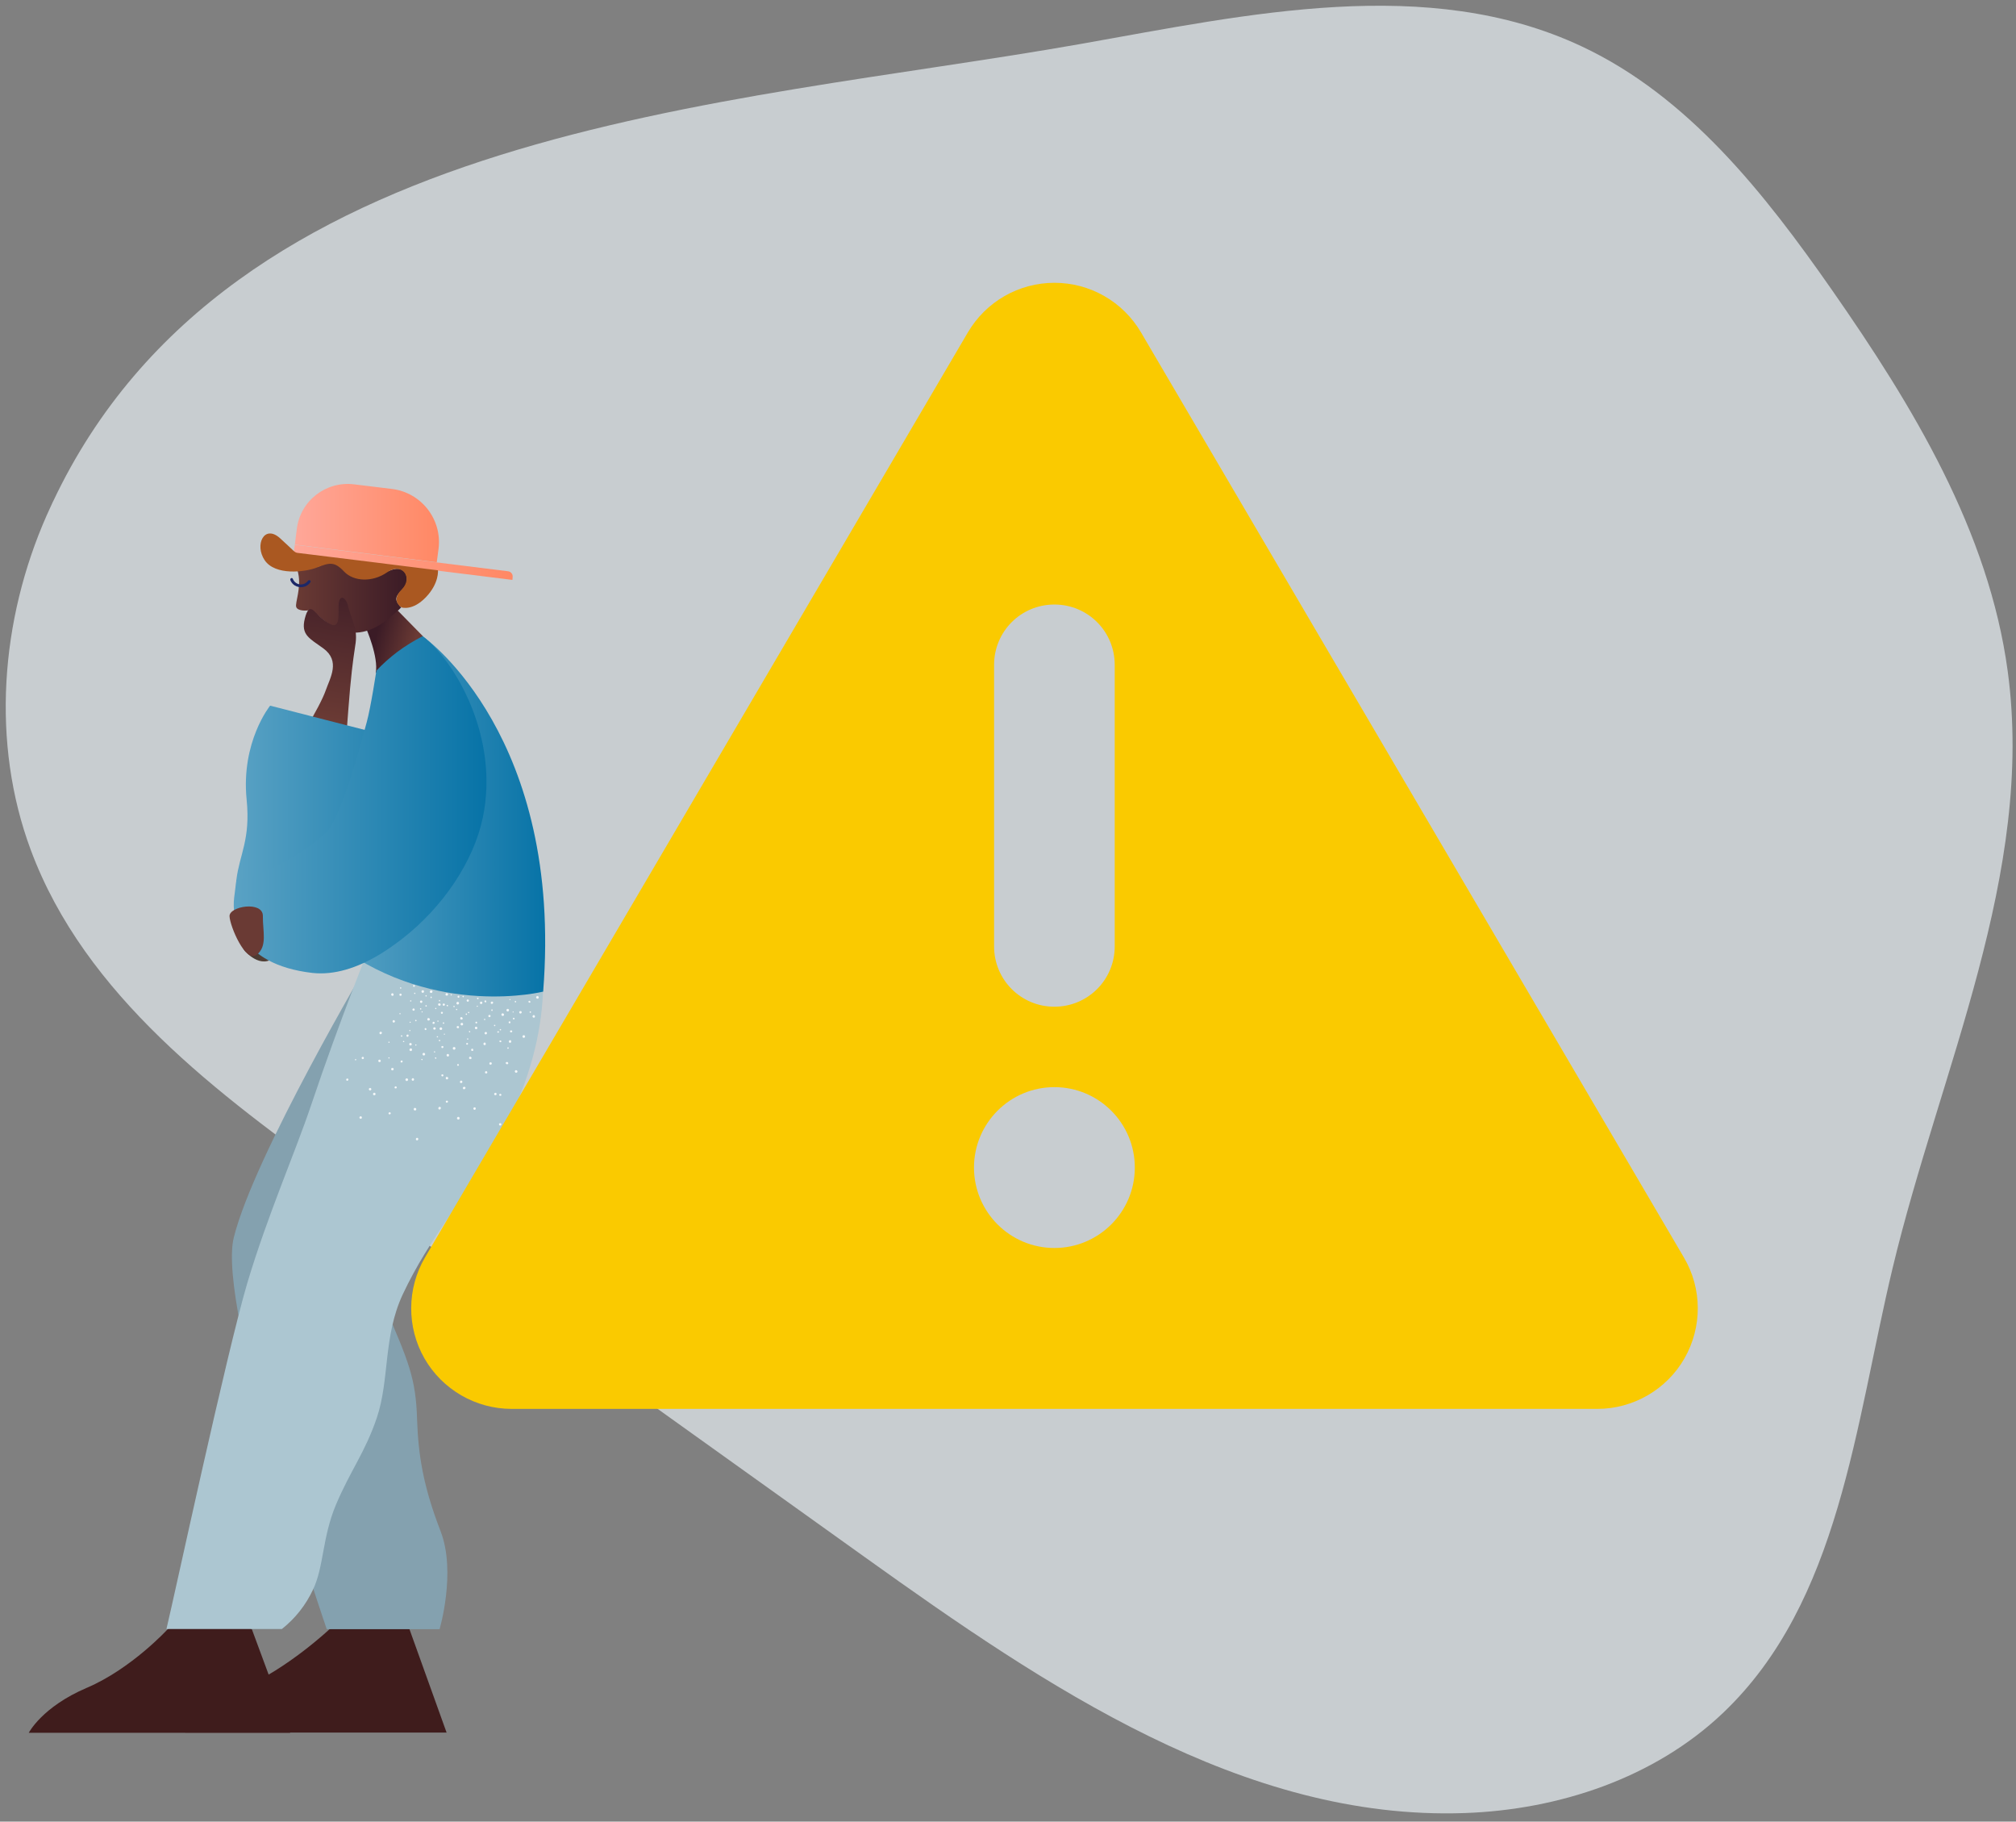 <svg width="176" height="159" viewBox="0 0 176 159" fill="none" xmlns="http://www.w3.org/2000/svg">
    <rect x="0" y="0" width="176" height="159" fill="#808080" stroke="none"/>
    <path opacity="0.65" d="M4.632 43.774C20.156 10.901 63.26 9.333 94.367 3.832C108.955 1.251 124.633 -2.25 138.049 4.031C147.386 8.401 154.056 16.884 159.952 25.339C167.001 35.449 173.628 46.377 175.277 58.589C177.661 76.249 169.381 93.352 165.229 110.681C161.949 124.375 160.629 139.809 150.423 149.513C144.448 155.192 136.108 157.965 127.87 158.253C108.541 158.932 91.242 147.178 75.512 135.924C60.339 125.068 45.166 114.214 29.994 103.357C18.992 95.486 7.407 86.873 2.689 74.196C-0.797 64.829 0.039 54.13 4.074 44.987C4.255 44.578 4.44 44.174 4.628 43.774L4.632 43.774Z" fill="#EFF6FB"/>
    <path d="M21.338 82.96C21.338 82.96 22.81 84.747 24.055 83.451C25.878 81.577 21.794 80.489 21.128 81.646C20.813 82.189 21.338 82.96 21.338 82.96Z" fill="url(#paint0_linear_12024_21367)"/>
    <path d="M35.745 142.204L32.257 140.645L28.769 142.204C28.769 142.204 25.123 145.64 21.233 147.305C17.325 148.969 16.168 151.23 16.168 151.23H38.989L35.747 142.204" fill="#3F1C1C"/>
    <path d="M21.986 142.203L18.393 139.783L14.642 142.203C14.642 142.203 11.487 145.655 7.577 147.322C3.667 148.988 2.512 151.247 2.512 151.247H25.332L21.986 142.203Z" fill="#3F1C1C"/>
    <path d="M20.41 108.023C18.884 114.141 28.525 142.203 28.525 142.203H38.376C38.376 142.203 39.848 137.225 38.463 133.65C36.921 129.671 36.517 126.936 36.412 123.904C36.307 120.312 35.692 118.857 33.449 113.703C31.767 109.811 39.917 101.942 42.529 98.961C45.525 95.561 47.612 89.461 46.209 85.623L32.292 83.764C32.31 83.781 22.195 100.818 20.408 108.023H20.41Z" fill="#84A1AF"/>
    <path d="M46.944 81.645C46.803 81.714 32.412 82.259 32.412 82.259C32.412 82.259 29.695 88.92 27.188 96.386C25.77 100.611 23.386 105.992 21.596 111.968C19.773 118.121 15.215 139.365 14.531 142.187H24.61C25.767 141.275 26.697 140.1 27.327 138.75C28.29 136.717 28.116 134.246 29.324 131.353C30.587 128.354 31.867 126.795 32.899 123.745C34.021 120.414 33.442 116.665 35.16 112.983C37.562 107.882 40.489 104.85 43.767 99.065C49.008 89.407 47.131 82.029 46.939 81.643L46.944 81.645Z" fill="#ACC6D1"/>
    <path opacity="0.86" d="M40.933 88.323C40.897 88.305 40.864 88.323 40.864 88.359C40.846 88.395 40.864 88.412 40.9 88.428C40.935 88.446 40.969 88.428 40.969 88.392C40.969 88.374 40.969 88.339 40.933 88.323ZM39.655 87.798C39.619 87.78 39.586 87.798 39.586 87.834C39.586 87.87 39.586 87.903 39.622 87.903C39.657 87.921 39.691 87.903 39.691 87.867C39.709 87.85 39.691 87.814 39.655 87.798ZM38.393 87.289C38.357 87.271 38.324 87.289 38.324 87.324C38.306 87.36 38.324 87.394 38.359 87.394C38.395 87.412 38.413 87.394 38.428 87.358C38.428 87.322 38.428 87.304 38.393 87.289ZM37.218 86.869C37.182 86.851 37.148 86.869 37.148 86.904C37.13 86.94 37.148 86.974 37.184 86.974C37.22 86.992 37.253 86.974 37.253 86.938C37.253 86.902 37.235 86.869 37.218 86.869ZM34.992 86.185C34.956 86.167 34.923 86.185 34.923 86.221C34.923 86.256 34.923 86.29 34.959 86.29C34.994 86.308 35.028 86.29 35.028 86.254C35.046 86.219 35.028 86.185 34.992 86.185ZM36.885 92.461C36.867 92.425 36.831 92.425 36.815 92.425C36.78 92.443 36.78 92.479 36.78 92.495C36.797 92.53 36.833 92.53 36.849 92.53C36.885 92.53 36.903 92.495 36.885 92.461ZM36.36 91.199C36.342 91.163 36.324 91.163 36.29 91.163C36.255 91.181 36.237 91.199 36.255 91.232C36.272 91.266 36.308 91.268 36.324 91.268C36.36 91.25 36.36 91.214 36.36 91.199ZM35.832 89.936C35.814 89.9 35.779 89.883 35.763 89.9C35.727 89.918 35.727 89.954 35.727 89.97C35.745 90.005 35.781 90.005 35.797 90.005C35.814 89.988 35.832 89.952 35.832 89.936ZM34.974 88.464C34.956 88.428 34.921 88.428 34.905 88.428C34.869 88.446 34.869 88.482 34.869 88.497C34.887 88.533 34.923 88.533 34.939 88.533C34.956 88.533 34.974 88.497 34.974 88.464ZM31.067 92.443C31.031 92.425 31.013 92.443 30.997 92.479C30.979 92.497 30.997 92.532 31.015 92.548C31.051 92.566 31.084 92.548 31.084 92.512C31.12 92.495 31.102 92.459 31.067 92.443ZM38.831 90.233C38.813 90.216 38.777 90.216 38.761 90.233C38.746 90.251 38.743 90.287 38.761 90.303C38.779 90.318 38.815 90.321 38.831 90.303C38.849 90.285 38.849 90.249 38.831 90.233ZM37.85 89.27C37.832 89.253 37.796 89.253 37.781 89.27C37.781 89.288 37.763 89.288 37.763 89.306C37.763 89.324 37.763 89.342 37.781 89.36H37.798C37.816 89.378 37.852 89.378 37.868 89.36C37.886 89.324 37.886 89.291 37.85 89.273C37.862 89.273 37.862 89.273 37.85 89.273V89.27ZM36.885 88.287C36.867 88.269 36.831 88.269 36.815 88.287C36.797 88.305 36.797 88.341 36.815 88.357C36.833 88.374 36.869 88.374 36.885 88.357C36.903 88.357 36.903 88.321 36.885 88.287C36.885 88.299 36.885 88.299 36.885 88.287ZM35.904 87.324C35.886 87.307 35.85 87.307 35.817 87.324C35.799 87.342 35.799 87.378 35.817 87.412C35.834 87.429 35.87 87.429 35.886 87.412C35.922 87.376 35.922 87.342 35.904 87.324ZM33.958 92.284C33.922 92.284 33.904 92.302 33.904 92.338C33.904 92.374 33.922 92.392 33.958 92.392C33.993 92.392 34.011 92.374 34.011 92.338C34.011 92.302 33.993 92.284 33.958 92.284ZM33.958 90.917C33.922 90.917 33.904 90.935 33.904 90.971C33.904 91.007 33.922 91.024 33.958 91.024C33.993 91.024 34.011 91.007 34.011 90.971C34.011 90.935 33.976 90.917 33.958 90.917ZM44.334 92.722C44.298 92.687 44.229 92.687 44.175 92.722C44.139 92.758 44.139 92.827 44.193 92.863C44.229 92.899 44.298 92.899 44.352 92.863C44.387 92.827 44.369 92.758 44.334 92.722ZM42.372 91.022C42.336 90.986 42.267 90.986 42.231 91.04C42.196 91.076 42.196 91.145 42.231 91.199C42.267 91.234 42.336 91.234 42.39 91.199C42.426 91.129 42.408 91.058 42.372 91.024V91.022ZM40.39 89.304C40.337 89.268 40.285 89.268 40.231 89.322C40.196 89.376 40.196 89.427 40.249 89.481C40.303 89.516 40.354 89.516 40.408 89.463C40.444 89.409 40.444 89.358 40.39 89.304ZM38.428 87.604C38.393 87.568 38.324 87.568 38.27 87.604C38.252 87.622 38.234 87.673 38.252 87.709C38.252 87.727 38.27 87.745 38.288 87.762C38.3 87.774 38.312 87.78 38.324 87.78C38.377 87.798 38.446 87.78 38.464 87.727C38.482 87.673 38.464 87.622 38.428 87.604ZM36.411 99.314C36.357 99.314 36.306 99.367 36.306 99.436C36.306 99.49 36.36 99.541 36.411 99.541C36.465 99.541 36.516 99.488 36.516 99.418C36.516 99.349 36.462 99.314 36.411 99.314ZM36.219 96.702C36.165 96.702 36.114 96.755 36.114 96.825C36.114 96.878 36.167 96.93 36.237 96.93C36.306 96.93 36.342 96.876 36.342 96.807C36.342 96.753 36.288 96.702 36.219 96.702ZM36.044 94.108C35.991 94.108 35.94 94.161 35.94 94.231C35.94 94.284 35.993 94.336 36.044 94.336C36.098 94.336 36.15 94.282 36.15 94.231C36.15 94.143 36.096 94.108 36.044 94.108ZM35.85 91.514C35.797 91.514 35.745 91.567 35.745 91.637C35.745 91.69 35.799 91.742 35.868 91.742C35.937 91.742 35.973 91.688 35.973 91.619C35.973 91.549 35.919 91.496 35.85 91.514ZM34.362 89.043C34.309 89.043 34.257 89.112 34.275 89.165C34.275 89.219 34.329 89.27 34.38 89.253C34.434 89.253 34.485 89.199 34.485 89.148C34.467 89.078 34.416 89.025 34.362 89.043ZM45.473 88.254C45.419 88.236 45.35 88.272 45.332 88.323C45.315 88.377 45.35 88.446 45.402 88.464C45.455 88.482 45.525 88.446 45.542 88.395C45.56 88.325 45.525 88.272 45.473 88.254ZM42.984 87.429C42.931 87.412 42.879 87.429 42.843 87.499C42.825 87.552 42.861 87.622 42.913 87.622C42.966 87.639 43.018 87.604 43.036 87.568C43.071 87.499 43.053 87.445 42.982 87.427C42.994 87.427 42.994 87.427 42.982 87.427L42.984 87.429ZM41.53 96.719C41.512 96.666 41.443 96.632 41.389 96.666C41.335 96.684 41.302 96.753 41.335 96.807C41.369 96.86 41.422 96.894 41.476 96.86C41.53 96.825 41.545 96.773 41.53 96.719ZM40.357 94.387C40.339 94.333 40.27 94.3 40.216 94.333C40.162 94.367 40.129 94.421 40.162 94.474C40.18 94.528 40.249 94.561 40.303 94.528C40.357 94.492 40.39 94.441 40.357 94.387ZM39.199 92.057C39.164 92.003 39.112 91.987 39.041 92.003C38.987 92.039 38.971 92.108 39.005 92.162C39.041 92.215 39.092 92.231 39.146 92.215C39.199 92.162 39.215 92.11 39.199 92.057ZM38.024 89.726C38.006 89.673 37.937 89.657 37.883 89.673C37.83 89.691 37.814 89.76 37.83 89.813C37.848 89.867 37.917 89.883 37.971 89.867C38.04 89.831 38.058 89.78 38.024 89.726ZM36.867 87.394C36.849 87.34 36.78 87.324 36.726 87.34C36.672 87.358 36.657 87.427 36.672 87.481C36.708 87.534 36.76 87.55 36.813 87.534C36.867 87.499 36.882 87.447 36.867 87.394ZM31.522 97.439C31.469 97.421 31.417 97.457 31.382 97.508C31.364 97.562 31.399 97.631 31.451 97.649C31.505 97.667 31.574 97.631 31.592 97.58C31.61 97.526 31.574 97.457 31.522 97.439ZM32.345 94.966C32.291 94.948 32.222 94.984 32.204 95.035C32.186 95.088 32.222 95.158 32.273 95.176C32.327 95.194 32.396 95.158 32.414 95.106C32.432 95.053 32.396 94.984 32.345 94.966ZM33.169 92.495C33.115 92.477 33.046 92.512 33.028 92.564C33.01 92.617 33.046 92.687 33.097 92.704C33.151 92.722 33.203 92.704 33.238 92.635C33.256 92.582 33.22 92.512 33.169 92.495ZM33.274 90.059C33.22 90.041 33.151 90.077 33.133 90.128C33.115 90.182 33.133 90.233 33.187 90.269C33.24 90.287 33.31 90.251 33.328 90.2C33.363 90.146 33.328 90.077 33.274 90.059ZM43.755 95.526C43.737 95.473 43.668 95.457 43.632 95.491C43.578 95.508 43.563 95.578 43.596 95.614C43.632 95.649 43.684 95.667 43.737 95.631C43.773 95.614 43.791 95.562 43.755 95.526ZM42.528 93.547C42.493 93.493 42.441 93.493 42.388 93.511C42.334 93.547 42.334 93.598 42.352 93.652C42.388 93.706 42.439 93.706 42.493 93.688C42.546 93.652 42.562 93.6 42.528 93.547ZM41.302 91.583C41.302 91.565 41.284 91.547 41.266 91.547C41.23 91.529 41.197 91.529 41.179 91.547C41.125 91.583 41.125 91.634 41.143 91.688C41.179 91.742 41.23 91.742 41.284 91.724C41.302 91.706 41.32 91.688 41.32 91.67C41.32 91.634 41.302 91.601 41.302 91.583ZM40.057 89.603C40.022 89.55 39.97 89.55 39.916 89.568C39.863 89.603 39.863 89.655 39.881 89.708C39.916 89.744 39.968 89.762 40.022 89.744C40.075 89.708 40.091 89.657 40.057 89.603ZM38.831 87.639C38.795 87.586 38.743 87.586 38.69 87.604C38.636 87.639 38.636 87.691 38.654 87.745C38.69 87.78 38.741 87.798 38.777 87.78C38.846 87.745 38.864 87.675 38.831 87.639ZM34.045 97.088C33.991 97.07 33.94 97.106 33.922 97.157C33.904 97.211 33.94 97.262 33.991 97.262C34.045 97.28 34.096 97.245 34.114 97.193C34.132 97.157 34.096 97.106 34.045 97.088ZM34.572 94.827C34.519 94.809 34.467 94.845 34.449 94.896C34.431 94.95 34.467 95.001 34.519 95.001C34.572 95.019 34.623 94.984 34.641 94.932C34.641 94.896 34.623 94.845 34.572 94.827ZM35.097 92.566C35.044 92.548 34.992 92.584 34.974 92.635C34.956 92.689 34.992 92.74 35.028 92.74C35.082 92.758 35.133 92.722 35.151 92.671C35.169 92.635 35.133 92.584 35.097 92.566ZM35.607 90.305C35.553 90.287 35.502 90.323 35.484 90.374C35.466 90.428 35.502 90.479 35.553 90.497C35.607 90.515 35.658 90.479 35.658 90.428C35.694 90.359 35.658 90.305 35.604 90.305H35.607ZM36.132 88.026C36.078 88.008 36.027 88.044 36.009 88.095C35.991 88.149 36.027 88.2 36.078 88.218C36.129 88.236 36.183 88.2 36.201 88.149C36.219 88.095 36.183 88.044 36.132 88.026ZM44.684 89.954C44.649 89.918 44.579 89.936 44.544 89.972C44.508 90.008 44.526 90.077 44.562 90.095C44.597 90.131 44.667 90.113 44.702 90.077C44.738 90.041 44.72 89.99 44.684 89.954ZM42.792 88.605C42.738 88.569 42.687 88.587 42.651 88.623C42.615 88.658 42.633 88.728 42.669 88.763C42.705 88.799 42.774 88.781 42.81 88.745C42.846 88.692 42.828 88.64 42.792 88.605ZM40.9 87.255C40.864 87.219 40.795 87.237 40.759 87.273C40.723 87.327 40.741 87.378 40.777 87.414C40.83 87.45 40.882 87.432 40.917 87.396C40.953 87.342 40.935 87.291 40.9 87.255ZM38.989 96.072C38.936 96.089 38.902 96.125 38.92 96.177C38.938 96.228 38.974 96.264 39.025 96.246C39.079 96.246 39.112 96.192 39.112 96.141C39.094 96.087 39.043 96.054 38.989 96.072ZM38.603 93.775C38.549 93.793 38.516 93.828 38.533 93.88C38.551 93.931 38.587 93.967 38.639 93.949C38.692 93.949 38.726 93.895 38.708 93.844C38.708 93.808 38.654 93.757 38.603 93.775ZM38.603 91.304C38.549 91.304 38.516 91.357 38.533 91.409C38.551 91.462 38.587 91.496 38.639 91.478C38.69 91.46 38.726 91.424 38.708 91.373C38.708 91.319 38.672 91.286 38.603 91.304ZM37.85 89.183C37.796 89.183 37.763 89.237 37.763 89.288C37.763 89.306 37.781 89.324 37.798 89.342C37.816 89.36 37.852 89.378 37.886 89.36C37.939 89.342 37.973 89.291 37.955 89.255C37.937 89.219 37.886 89.186 37.85 89.186V89.183ZM30.383 94.159C30.347 94.123 30.278 94.141 30.242 94.177C30.206 94.213 30.224 94.282 30.26 94.318C30.296 94.353 30.365 94.335 30.383 94.3C30.436 94.246 30.419 94.195 30.383 94.159ZM31.732 92.267C31.679 92.231 31.627 92.249 31.592 92.284C31.556 92.32 31.574 92.389 31.61 92.425C31.663 92.461 31.715 92.443 31.75 92.407C31.786 92.354 31.768 92.302 31.732 92.267ZM35.028 86.746C34.974 86.71 34.923 86.728 34.887 86.764C34.851 86.799 34.869 86.869 34.905 86.904C34.941 86.94 35.01 86.922 35.046 86.886C35.082 86.833 35.064 86.781 35.028 86.746ZM43.23 89.463C43.212 89.445 43.176 89.445 43.143 89.463C43.109 89.481 43.125 89.516 43.143 89.55C43.161 89.583 43.196 89.568 43.23 89.55C43.248 89.514 43.248 89.481 43.23 89.463ZM42.354 88.938C42.336 88.92 42.3 88.92 42.267 88.938C42.249 88.955 42.249 88.991 42.267 89.025C42.285 89.043 42.321 89.043 42.354 89.025C42.372 88.989 42.372 88.955 42.354 88.938ZM41.706 87.798C41.688 87.78 41.653 87.78 41.637 87.798C41.619 87.816 41.601 87.852 41.619 87.867C41.637 87.885 41.673 87.885 41.688 87.867C41.724 87.867 41.742 87.832 41.706 87.798ZM37.937 91.759C37.901 91.759 37.883 91.777 37.883 91.813C37.883 91.849 37.901 91.867 37.937 91.867C37.973 91.867 37.991 91.849 37.991 91.813C37.991 91.795 37.973 91.759 37.937 91.759ZM38.183 90.444C38.147 90.444 38.129 90.461 38.129 90.497C38.129 90.533 38.147 90.551 38.183 90.551C38.218 90.551 38.236 90.533 38.252 90.497C38.234 90.479 38.216 90.444 38.183 90.444ZM38.234 89.076C38.198 89.076 38.181 89.094 38.181 89.13C38.181 89.165 38.198 89.183 38.234 89.183C38.27 89.183 38.288 89.165 38.288 89.13C38.288 89.094 38.252 89.076 38.234 89.076ZM38.042 87.972H38.024C38.006 87.972 37.988 88.008 37.988 88.026C37.988 88.062 38.006 88.08 38.042 88.08C38.06 88.08 38.096 88.062 38.096 88.044V88.026C38.096 88.008 38.078 87.972 38.042 87.972ZM36.237 86.659C36.219 86.641 36.183 86.641 36.167 86.659C36.15 86.677 36.15 86.712 36.167 86.746C36.185 86.764 36.221 86.764 36.255 86.746C36.272 86.71 36.272 86.677 36.237 86.659ZM40.882 90.671C40.864 90.636 40.846 90.618 40.812 90.636C40.777 90.653 40.759 90.671 40.777 90.705C40.795 90.741 40.83 90.741 40.846 90.741C40.882 90.723 40.9 90.687 40.882 90.671ZM40.408 89.376C40.39 89.34 40.372 89.34 40.339 89.34C40.303 89.358 40.303 89.376 40.303 89.409C40.321 89.445 40.357 89.445 40.372 89.445C40.388 89.445 40.408 89.409 40.408 89.376ZM39.916 88.095C39.899 88.059 39.881 88.059 39.847 88.059C39.812 88.077 39.794 88.095 39.812 88.129C39.829 88.162 39.847 88.182 39.881 88.165C39.916 88.165 39.934 88.129 39.916 88.095ZM39.445 86.815C39.427 86.779 39.392 86.779 39.376 86.779C39.34 86.797 39.322 86.815 39.34 86.849C39.358 86.882 39.376 86.902 39.409 86.884C39.445 86.866 39.445 86.831 39.445 86.815ZM35.256 90.866C35.238 90.848 35.202 90.866 35.187 90.884C35.169 90.919 35.187 90.953 35.222 90.953C35.258 90.971 35.292 90.953 35.292 90.917C35.292 90.881 35.292 90.864 35.256 90.864V90.866ZM35.832 89.183C35.814 89.165 35.779 89.183 35.763 89.201C35.745 89.237 35.763 89.255 35.781 89.27C35.817 89.288 35.85 89.27 35.85 89.235C35.868 89.235 35.868 89.199 35.832 89.181C35.832 89.193 35.832 89.193 35.832 89.181V89.183ZM36.744 88.008C36.708 87.99 36.675 88.008 36.675 88.026C36.657 88.062 36.675 88.095 36.693 88.113C36.728 88.131 36.762 88.113 36.78 88.095C36.78 88.059 36.78 88.008 36.744 88.008ZM37.691 87.027C37.691 87.009 37.673 87.009 37.655 86.992C37.62 86.974 37.602 86.992 37.586 87.027V87.063C37.586 87.081 37.604 87.099 37.622 87.117C37.658 87.135 37.675 87.117 37.691 87.081V87.027ZM44.405 91.444C44.387 91.409 44.352 91.409 44.318 91.427C44.282 91.444 44.282 91.48 44.3 91.514C44.318 91.549 44.354 91.549 44.387 91.532C44.405 91.514 44.423 91.478 44.405 91.444ZM43.739 89.849C43.721 89.813 43.686 89.813 43.652 89.831C43.617 89.849 43.617 89.9 43.652 89.918C43.67 89.936 43.706 89.954 43.721 89.936C43.739 89.918 43.757 89.883 43.739 89.849ZM43.002 88.131C42.984 88.095 42.933 88.095 42.915 88.113C42.897 88.131 42.879 88.167 42.897 88.2V88.218C42.915 88.236 42.951 88.254 42.984 88.236C43.002 88.2 43.02 88.167 43.002 88.131ZM41.775 87.114C41.764 87.103 41.752 87.097 41.74 87.097C41.722 87.079 41.686 87.079 41.67 87.097C41.635 87.114 41.635 87.15 41.653 87.184C41.67 87.217 41.706 87.219 41.74 87.201C41.793 87.184 41.793 87.148 41.775 87.114ZM38.042 92.284C38.006 92.284 37.973 92.302 37.973 92.338C37.973 92.374 37.991 92.407 38.026 92.407C38.062 92.425 38.096 92.407 38.096 92.372C38.096 92.336 38.078 92.302 38.042 92.284ZM38.375 90.761C38.339 90.761 38.306 90.779 38.306 90.814C38.306 90.85 38.324 90.884 38.359 90.884C38.395 90.901 38.428 90.866 38.446 90.83C38.446 90.812 38.411 90.776 38.377 90.761H38.375ZM38.726 89.235C38.69 89.235 38.656 89.253 38.656 89.288C38.656 89.324 38.674 89.358 38.71 89.358C38.746 89.376 38.779 89.34 38.779 89.322V89.304C38.779 89.268 38.761 89.235 38.726 89.235ZM39.059 87.711C39.023 87.711 38.989 87.729 38.989 87.765C38.989 87.8 39.007 87.834 39.043 87.834C39.079 87.852 39.112 87.816 39.112 87.798V87.78C39.112 87.745 39.094 87.711 39.059 87.711ZM46.333 88.287C46.298 88.269 46.264 88.269 46.246 88.305C46.228 88.341 46.228 88.374 46.264 88.392C46.3 88.41 46.333 88.41 46.351 88.374C46.369 88.339 46.351 88.305 46.333 88.287C46.333 88.275 46.333 88.275 46.333 88.287ZM45.035 87.376C44.999 87.358 44.966 87.358 44.948 87.394C44.93 87.429 44.93 87.463 44.966 87.481C45.002 87.499 45.035 87.499 45.053 87.463C45.071 87.445 45.071 87.409 45.035 87.376ZM40.987 89.988C40.951 89.988 40.933 90.023 40.933 90.057C40.951 90.093 40.969 90.111 41.002 90.111C41.036 90.111 41.056 90.075 41.056 90.041C41.038 90.005 41.02 89.988 40.987 89.988ZM40.705 88.464C40.669 88.464 40.652 88.5 40.652 88.533C40.652 88.567 40.687 88.587 40.721 88.587C40.754 88.587 40.775 88.551 40.775 88.517C40.775 88.482 40.739 88.448 40.705 88.464ZM40.426 86.922C40.39 86.922 40.372 86.958 40.372 86.992C40.372 87.025 40.408 87.045 40.442 87.045C40.477 87.045 40.495 87.009 40.495 86.976C40.495 86.922 40.459 86.907 40.426 86.922ZM35.097 90.374C35.062 90.356 35.028 90.356 35.01 90.392C34.992 90.428 34.992 90.461 35.028 90.479C35.064 90.497 35.097 90.497 35.115 90.461C35.133 90.444 35.133 90.392 35.097 90.374ZM36.342 89.025C36.306 89.007 36.272 89.007 36.255 89.043C36.237 89.078 36.237 89.112 36.272 89.13C36.29 89.148 36.342 89.148 36.36 89.112C36.377 89.094 36.36 89.043 36.342 89.025ZM37.235 87.745C37.2 87.727 37.166 87.727 37.148 87.762C37.13 87.798 37.13 87.832 37.166 87.85C37.202 87.867 37.235 87.867 37.253 87.832C37.271 87.796 37.253 87.762 37.235 87.745ZM46.981 86.956C46.928 86.92 46.858 86.938 46.823 86.992C46.787 87.045 46.805 87.114 46.858 87.15C46.912 87.186 46.981 87.168 47.017 87.132C47.035 87.063 47.035 86.992 46.981 86.958V86.956ZM43.65 98.033C43.596 98.051 43.545 98.103 43.563 98.156C43.581 98.21 43.632 98.261 43.686 98.243C43.739 98.225 43.791 98.174 43.773 98.12C43.773 98.067 43.704 98.033 43.65 98.033ZM43.23 95.388C43.176 95.406 43.125 95.457 43.143 95.511C43.161 95.564 43.212 95.616 43.266 95.598C43.319 95.58 43.371 95.529 43.353 95.475C43.353 95.421 43.284 95.37 43.23 95.388ZM42.81 92.722C42.756 92.722 42.705 92.792 42.723 92.845C42.723 92.899 42.792 92.95 42.846 92.932C42.899 92.915 42.951 92.863 42.933 92.809C42.933 92.756 42.879 92.722 42.81 92.722ZM42.39 90.077C42.336 90.095 42.285 90.146 42.303 90.2C42.321 90.254 42.372 90.305 42.426 90.287C42.479 90.269 42.531 90.218 42.513 90.164C42.513 90.111 42.459 90.059 42.39 90.077ZM41.985 87.429C41.932 87.447 41.88 87.499 41.898 87.552C41.916 87.606 41.968 87.657 42.021 87.639C42.075 87.622 42.126 87.57 42.108 87.517C42.108 87.447 42.039 87.412 41.985 87.429ZM32.749 95.406C32.695 95.37 32.626 95.37 32.59 95.424C32.555 95.477 32.555 95.546 32.608 95.582C32.662 95.618 32.731 95.6 32.767 95.564C32.803 95.511 32.785 95.442 32.749 95.406ZM34.326 93.232C34.273 93.196 34.203 93.214 34.168 93.25C34.132 93.303 34.15 93.373 34.186 93.408C34.239 93.444 34.309 93.426 34.344 93.391C34.38 93.337 34.38 93.268 34.326 93.232ZM35.904 91.058C35.85 91.022 35.781 91.022 35.745 91.076C35.709 91.129 35.727 91.199 35.763 91.234C35.817 91.27 35.886 91.252 35.922 91.216C35.957 91.163 35.957 91.094 35.904 91.058ZM37.481 88.884C37.428 88.848 37.358 88.848 37.322 88.902C37.287 88.955 37.305 89.025 37.34 89.061C37.394 89.096 37.463 89.078 37.499 89.043C37.553 88.989 37.535 88.938 37.481 88.884ZM39.076 86.71C39.023 86.674 38.953 86.674 38.918 86.728C38.882 86.781 38.882 86.851 38.936 86.886C38.989 86.922 39.059 86.904 39.094 86.869C39.13 86.815 39.112 86.746 39.076 86.71ZM45.824 90.41C45.788 90.356 45.719 90.341 45.665 90.374C45.612 90.41 45.596 90.479 45.63 90.533C45.665 90.587 45.734 90.602 45.788 90.569C45.842 90.533 45.857 90.464 45.824 90.41ZM44.423 88.113C44.387 88.059 44.318 88.044 44.264 88.077C44.211 88.113 44.195 88.182 44.229 88.236C44.264 88.29 44.334 88.305 44.387 88.272C44.441 88.218 44.456 88.167 44.423 88.113ZM38.411 96.615C38.357 96.597 38.288 96.632 38.27 96.702C38.252 96.755 38.288 96.825 38.339 96.842C38.393 96.86 38.462 96.825 38.48 96.755C38.516 96.702 38.48 96.632 38.411 96.615ZM39.041 94.003C38.987 93.985 38.918 94.02 38.918 94.072C38.9 94.126 38.936 94.195 38.987 94.213C39.041 94.231 39.11 94.195 39.128 94.126C39.146 94.09 39.11 94.02 39.041 94.003C39.053 94.003 39.053 94.003 39.041 94.003ZM39.673 91.391C39.619 91.373 39.55 91.409 39.532 91.478C39.514 91.531 39.55 91.601 39.619 91.619C39.673 91.637 39.742 91.601 39.76 91.532C39.778 91.478 39.742 91.409 39.673 91.391ZM40.303 88.779C40.249 88.761 40.18 88.797 40.18 88.866C40.162 88.92 40.198 88.989 40.267 88.989C40.321 89.007 40.39 88.971 40.39 88.92C40.408 88.866 40.354 88.797 40.303 88.779ZM37.008 86.482C36.972 86.428 36.903 86.413 36.849 86.446C36.795 86.482 36.78 86.551 36.813 86.605C36.849 86.659 36.918 86.674 36.972 86.641C37.008 86.605 37.041 86.536 37.008 86.482ZM46.684 88.656C46.648 88.602 46.579 88.587 46.543 88.62C46.49 88.656 46.474 88.725 46.508 88.779C46.543 88.833 46.613 88.833 46.666 88.815C46.702 88.779 46.72 88.71 46.684 88.656ZM40.039 97.49C39.986 97.472 39.916 97.508 39.899 97.578C39.881 97.631 39.916 97.7 39.986 97.718C40.039 97.736 40.109 97.7 40.127 97.631C40.127 97.562 40.091 97.49 40.039 97.49ZM40.549 94.861C40.495 94.843 40.426 94.896 40.408 94.948C40.39 94.999 40.444 95.071 40.495 95.071C40.549 95.088 40.618 95.035 40.636 94.984C40.654 94.93 40.618 94.879 40.549 94.861ZM41.074 92.233C41.02 92.215 40.951 92.269 40.951 92.32C40.933 92.374 40.987 92.443 41.038 92.443C41.092 92.461 41.161 92.407 41.179 92.356C41.161 92.302 41.125 92.251 41.074 92.233ZM41.583 89.621C41.53 89.603 41.46 89.639 41.46 89.708C41.443 89.762 41.496 89.831 41.547 89.831C41.601 89.849 41.67 89.813 41.67 89.744C41.688 89.691 41.653 89.621 41.583 89.621ZM34.344 86.746C34.309 86.692 34.239 86.677 34.203 86.71C34.15 86.746 34.134 86.815 34.168 86.869C34.203 86.922 34.273 86.938 34.326 86.904C34.362 86.869 34.38 86.799 34.344 86.746ZM37.727 86.482C37.709 86.464 37.691 86.446 37.658 86.446C37.622 86.446 37.588 86.446 37.571 86.464L37.553 86.482C37.517 86.536 37.517 86.605 37.553 86.641C37.588 86.677 37.64 86.677 37.693 86.659C37.693 86.659 37.711 86.659 37.711 86.641C37.729 86.623 37.747 86.605 37.747 86.587C37.765 86.534 37.765 86.5 37.729 86.482H37.727ZM45.035 93.406C44.982 93.424 44.93 93.475 44.948 93.547C44.966 93.6 45.017 93.652 45.089 93.634C45.142 93.616 45.194 93.565 45.176 93.511C45.158 93.442 45.089 93.406 45.035 93.406ZM44.51 90.794C44.456 90.812 44.405 90.864 44.423 90.935C44.441 90.989 44.492 91.04 44.546 91.022C44.599 91.004 44.651 90.953 44.633 90.899C44.633 90.812 44.564 90.776 44.51 90.794ZM43.862 88.446C43.809 88.464 43.757 88.515 43.775 88.587C43.793 88.64 43.844 88.692 43.916 88.674C43.969 88.656 44.021 88.605 44.003 88.551C43.985 88.482 43.934 88.446 43.862 88.446ZM35.571 94.143C35.517 94.108 35.448 94.126 35.412 94.179C35.377 94.233 35.394 94.302 35.448 94.338C35.502 94.374 35.571 94.356 35.607 94.302C35.642 94.248 35.642 94.197 35.571 94.143ZM37.061 91.916C37.008 91.88 36.938 91.898 36.903 91.952C36.867 92.005 36.885 92.075 36.938 92.11C36.992 92.146 37.061 92.128 37.097 92.075C37.133 92.021 37.115 91.952 37.061 91.916ZM38.549 89.691C38.495 89.655 38.426 89.673 38.391 89.726C38.355 89.78 38.373 89.849 38.426 89.885C38.48 89.921 38.549 89.903 38.585 89.849C38.621 89.796 38.603 89.726 38.549 89.691ZM40.022 87.465C39.968 87.429 39.899 87.447 39.863 87.501C39.827 87.555 39.845 87.624 39.899 87.66C39.952 87.695 40.022 87.677 40.057 87.624C40.093 87.57 40.075 87.501 40.022 87.465ZM36.219 86.026C36.201 85.991 36.15 85.957 36.114 85.973C36.078 85.991 36.044 86.042 36.06 86.078C36.076 86.113 36.129 86.147 36.165 86.131C36.219 86.113 36.234 86.062 36.219 86.026ZM46.298 87.412C46.28 87.376 46.228 87.342 46.193 87.358C46.139 87.376 46.123 87.427 46.139 87.463C46.157 87.517 46.208 87.532 46.244 87.517C46.298 87.517 46.331 87.463 46.298 87.412ZM40.022 92.881C39.986 92.863 39.934 92.881 39.916 92.917C39.899 92.953 39.916 93.004 39.952 93.022C39.988 93.04 40.039 93.022 40.057 92.986C40.075 92.95 40.057 92.917 40.022 92.881ZM40.81 91.04C40.775 91.022 40.723 91.04 40.705 91.076C40.687 91.112 40.705 91.163 40.741 91.181C40.777 91.199 40.828 91.181 40.846 91.145C40.882 91.109 40.864 91.058 40.81 91.04ZM41.617 89.183C41.581 89.165 41.53 89.183 41.512 89.219C41.494 89.255 41.512 89.306 41.547 89.324C41.583 89.342 41.635 89.324 41.653 89.288C41.67 89.253 41.653 89.201 41.617 89.183ZM42.406 87.324C42.352 87.307 42.318 87.324 42.3 87.378C42.283 87.414 42.3 87.465 42.354 87.483C42.39 87.501 42.441 87.483 42.459 87.447C42.459 87.394 42.441 87.342 42.406 87.324ZM44.264 92.704C44.211 92.704 44.177 92.74 44.177 92.792C44.177 92.843 44.213 92.879 44.264 92.879C44.316 92.879 44.352 92.843 44.352 92.792C44.352 92.74 44.316 92.704 44.264 92.704ZM43.686 90.812C43.632 90.812 43.599 90.848 43.599 90.881C43.599 90.935 43.634 90.969 43.686 90.969C43.739 90.969 43.773 90.933 43.773 90.881C43.755 90.846 43.719 90.812 43.686 90.812ZM44.492 89.148C44.439 89.148 44.405 89.183 44.405 89.235C44.405 89.286 44.441 89.322 44.474 89.322C44.528 89.322 44.562 89.286 44.562 89.253C44.579 89.199 44.544 89.148 44.492 89.148ZM37.2 89.76C37.164 89.724 37.112 89.724 37.095 89.76C37.059 89.796 37.059 89.847 37.095 89.883C37.13 89.918 37.182 89.918 37.218 89.883C37.235 89.829 37.235 89.796 37.2 89.76ZM38.639 88.341C38.603 88.305 38.551 88.305 38.516 88.341C38.48 88.377 38.48 88.428 38.516 88.464C38.551 88.5 38.603 88.5 38.639 88.464C38.674 88.428 38.674 88.377 38.639 88.341ZM40.093 86.938C40.057 86.902 40.006 86.902 39.97 86.938C39.934 86.974 39.934 87.025 39.97 87.061C40.006 87.097 40.057 87.097 40.093 87.061C40.111 87.025 40.111 86.974 40.093 86.938ZM44.807 88.287C44.789 88.287 44.754 88.287 44.754 88.323C44.754 88.359 44.754 88.377 44.789 88.377C44.807 88.377 44.843 88.359 44.843 88.341C44.843 88.323 44.843 88.305 44.807 88.287ZM44.528 87.201C44.51 87.201 44.474 87.219 44.474 87.237C44.474 87.255 44.474 87.291 44.51 87.291C44.528 87.291 44.564 87.273 44.564 87.255C44.582 87.237 44.564 87.219 44.528 87.201ZM43.527 90.023C43.491 90.005 43.458 90.005 43.422 90.041C43.404 90.077 43.404 90.111 43.44 90.128C43.476 90.146 43.527 90.146 43.545 90.111C43.581 90.093 43.581 90.041 43.527 90.023C43.539 90.023 43.539 90.023 43.527 90.023ZM44.895 88.848C44.859 88.83 44.807 88.83 44.789 88.866C44.772 88.902 44.772 88.953 44.807 88.971C44.843 88.989 44.877 88.989 44.912 88.953C44.93 88.918 44.93 88.866 44.895 88.848Z" fill="white"/>
    <path d="M36.956 55.582C35.43 56.317 34.047 57.318 32.907 58.562L29.594 82.61C38.147 88.886 47.419 86.553 47.419 86.553C49.173 64.381 37.235 55.774 36.956 55.582Z" fill="url(#paint1_linear_12024_21367)"/>
    <path d="M31.94 54.792C31.94 54.792 33.079 57.35 32.798 58.754C33.989 57.563 35.461 56.37 36.951 55.563L34.129 52.688L31.938 54.79L31.94 54.792Z" fill="url(#paint2_linear_12024_21367)"/>
    <path d="M29.997 55.089C28.366 54.615 27.403 53.161 27.07 53.248C26.737 53.335 25.984 53.335 25.861 52.984C25.738 52.634 26.317 51.353 26.035 50.04C26 49.917 25.982 49.794 25.966 49.689V49.671L25.948 49.602C25.93 49.532 25.913 49.392 25.913 49.215C26.86 49.566 27.7 49.584 28.069 49.338C29.121 48.636 29.349 49.356 30.558 50.127C31.766 50.898 32.696 50.285 34.132 49.758C35.569 49.233 35.779 50.705 35.272 51.284C34.762 51.863 34.36 52.142 34.763 52.703C34.832 52.826 34.921 52.931 35.026 53.018L34.885 53.159C34.85 53.212 34.798 53.246 34.745 53.282L34.097 53.842C32.957 54.841 31.538 55.525 29.994 55.087L29.997 55.089Z" fill="url(#paint3_linear_12024_21367)"/>
    <path d="M44.736 50.618L25.648 48.252L25.736 47.551L44.367 49.865C44.613 49.901 44.787 50.129 44.754 50.373L44.736 50.618Z" fill="url(#paint4_linear_12024_21367)"/>
    <path d="M38.13 49.078L25.738 47.536L25.913 46.169C26.21 43.716 28.455 41.962 30.926 42.277L34.222 42.679C36.78 42.994 38.603 45.327 38.288 47.885L38.13 49.076V49.078Z" fill="url(#paint5_linear_12024_21367)"/>
    <path d="M35.062 53.02C35.062 53.02 36.009 53.353 37.182 52.127C38.357 50.9 38.234 49.778 38.234 49.778C38.234 49.778 26.473 48.306 26.071 48.27C25.669 48.234 25.807 48.201 24.44 46.972C23.073 45.746 22.197 47.551 23.108 48.9C24.02 50.25 26.614 49.953 27.684 49.53C28.754 49.11 29.192 48.987 30.032 49.881C30.872 50.775 32.521 50.844 33.801 49.95C35.082 49.039 36.098 50.406 35.082 51.441C34.047 52.457 35.064 53.018 35.064 53.018L35.062 53.02Z" fill="#AA5821"/>
    <path d="M27.103 50.812C26.806 51.268 26.191 51.391 25.718 51.094C25.559 50.989 25.421 50.83 25.349 50.638C25.296 50.498 25.49 50.375 25.559 50.515C25.7 50.902 26.138 51.112 26.522 50.971C26.663 50.917 26.804 50.812 26.891 50.69C26.978 50.567 27.188 50.69 27.101 50.812H27.103Z" fill="#1C2868"/>
    <path d="M30.558 60.137C30.399 61.925 30.066 66.534 30.066 66.534L25.598 65.394C25.598 65.394 27.895 61.82 28.437 60.258C28.824 59.154 29.735 57.7 28.227 56.594C27.019 55.718 26.248 55.419 26.614 53.982C26.983 52.545 27.367 53.334 27.928 53.823C29.559 55.242 29.575 54.42 29.559 53.052C29.523 51.772 30.173 52.072 30.366 52.825C30.488 53.35 30.663 53.754 30.875 54.42C31.067 54.963 31.121 55.523 31.049 56.102C30.962 56.768 30.786 57.644 30.558 60.133V60.137Z" fill="url(#paint6_linear_12024_21367)"/>
    <path d="M31.855 63.714L23.582 61.594C23.582 61.594 21.024 64.749 21.531 69.796C21.881 73.283 20.916 74.546 20.637 76.789C20.583 77.35 20.655 77.701 20.601 78.156C20.373 79.926 20.97 83.923 27.331 84.66C29.277 84.888 31.31 84.187 33.238 83.014C33.853 82.645 34.429 82.243 34.992 81.805C38.603 79.019 39.934 74.338 41.092 72.287L31.855 63.716V63.714Z" fill="url(#paint7_linear_12024_21367)"/>
    <path d="M36.903 55.528C39.724 57.702 43.632 64.362 42.144 71.391C41.355 75.142 38.708 79.173 35.046 81.995C34.467 82.433 33.889 82.853 33.258 83.24C33.205 83.275 33.136 83.309 33.084 83.344C31.174 84.484 29.192 85.132 27.264 84.922C20.814 84.169 20.217 80.118 20.445 78.331C20.499 77.875 20.568 77.368 20.637 76.805C22.634 76.682 26.719 74.403 28.455 72.685C29.909 71.23 31.715 64.078 32.014 63.044C32.383 61.694 32.856 58.54 32.856 58.54C33.417 57.943 34.032 57.4 34.679 56.909C35.381 56.384 36.134 55.928 36.905 55.523L36.903 55.528Z" fill="url(#paint8_linear_12024_21367)"/>
    <path d="M22.949 79.943C22.949 78.612 19.986 79.101 20.04 79.979C20.076 80.855 21.443 84.099 22.406 83.344C23.369 82.591 22.931 81.311 22.949 79.943Z" fill="url(#paint9_linear_12024_21367)"/>
    <path d="M92.051 24.684C95.166 24.684 98.041 26.328 99.621 29.027L147.012 109.767C148.614 112.488 148.614 115.844 147.057 118.565C145.499 121.287 142.581 122.976 139.445 122.976H44.665C41.528 122.976 38.61 121.287 37.053 118.565C35.495 115.844 35.518 112.466 37.097 109.767L84.488 29.027C86.068 26.328 88.941 24.684 92.058 24.684H92.051ZM92.051 52.766C89.133 52.766 86.785 55.114 86.785 58.032V82.605C86.785 85.523 89.133 87.871 92.051 87.871C94.969 87.871 97.317 85.523 97.317 82.605V58.032C97.317 55.114 94.969 52.766 92.051 52.766ZM99.071 101.911C99.071 98.035 95.928 94.891 92.051 94.891C88.175 94.891 85.031 98.035 85.031 101.911C85.031 105.787 88.175 108.931 92.051 108.931C95.928 108.931 99.071 105.787 99.071 101.911Z" fill="#FACA00"/>
    <defs>
        <linearGradient id="paint0_linear_12024_21367" x1="21.025" y1="82.544" x2="24.506" y2="82.544" gradientUnits="userSpaceOnUse">
            <stop stop-color="#42342D"/>
            <stop offset="1" stop-color="#5B473D"/>
        </linearGradient>
        <linearGradient id="paint1_linear_12024_21367" x1="29.594" y1="71.278" x2="47.595" y2="71.278" gradientUnits="userSpaceOnUse">
            <stop stop-color="#5AA2C4"/>
            <stop offset="1" stop-color="#0773A7"/>
        </linearGradient>
        <linearGradient id="paint2_linear_12024_21367" x1="36.116" y1="56.405" x2="32.822" y2="55.496" gradientUnits="userSpaceOnUse">
            <stop stop-color="#6A3A34"/>
            <stop offset="1" stop-color="#3B1B26"/>
        </linearGradient>
        <linearGradient id="paint3_linear_12024_21367" x1="25.852" y1="52.14" x2="35.533" y2="52.14" gradientUnits="userSpaceOnUse">
            <stop stop-color="#6A3A34"/>
            <stop offset="1" stop-color="#3B1B26"/>
        </linearGradient>
        <linearGradient id="paint4_linear_12024_21367" x1="25.648" y1="49.086" x2="44.758" y2="49.086" gradientUnits="userSpaceOnUse">
            <stop stop-color="#FFA799"/>
            <stop offset="1" stop-color="#FF8864"/>
        </linearGradient>
        <linearGradient id="paint5_linear_12024_21367" x1="25.738" y1="45.66" x2="38.324" y2="45.66" gradientUnits="userSpaceOnUse">
            <stop stop-color="#FFA799"/>
            <stop offset="1" stop-color="#FF8864"/>
        </linearGradient>
        <linearGradient id="paint6_linear_12024_21367" x1="27.901" y1="62.633" x2="30.2" y2="49.178" gradientUnits="userSpaceOnUse">
            <stop stop-color="#6A3A34"/>
            <stop offset="1" stop-color="#3B1B26"/>
        </linearGradient>
        <linearGradient id="paint7_linear_12024_21367" x1="20.55" y1="73.078" x2="41.069" y2="73.078" gradientUnits="userSpaceOnUse">
            <stop stop-color="#5AA2C4"/>
            <stop offset="1" stop-color="#0773A7"/>
        </linearGradient>
        <linearGradient id="paint8_linear_12024_21367" x1="20.405" y1="70.245" x2="42.47" y2="70.245" gradientUnits="userSpaceOnUse">
            <stop stop-color="#5AA2C4"/>
            <stop offset="1" stop-color="#0773A7"/>
        </linearGradient>
        <linearGradient id="paint9_linear_12024_21367" x1="24.151" y1="65.546" x2="24.841" y2="61.49" gradientUnits="userSpaceOnUse">
            <stop stop-color="#6A3A34"/>
            <stop offset="1" stop-color="#3B1B26"/>
        </linearGradient>
    </defs>
</svg>
